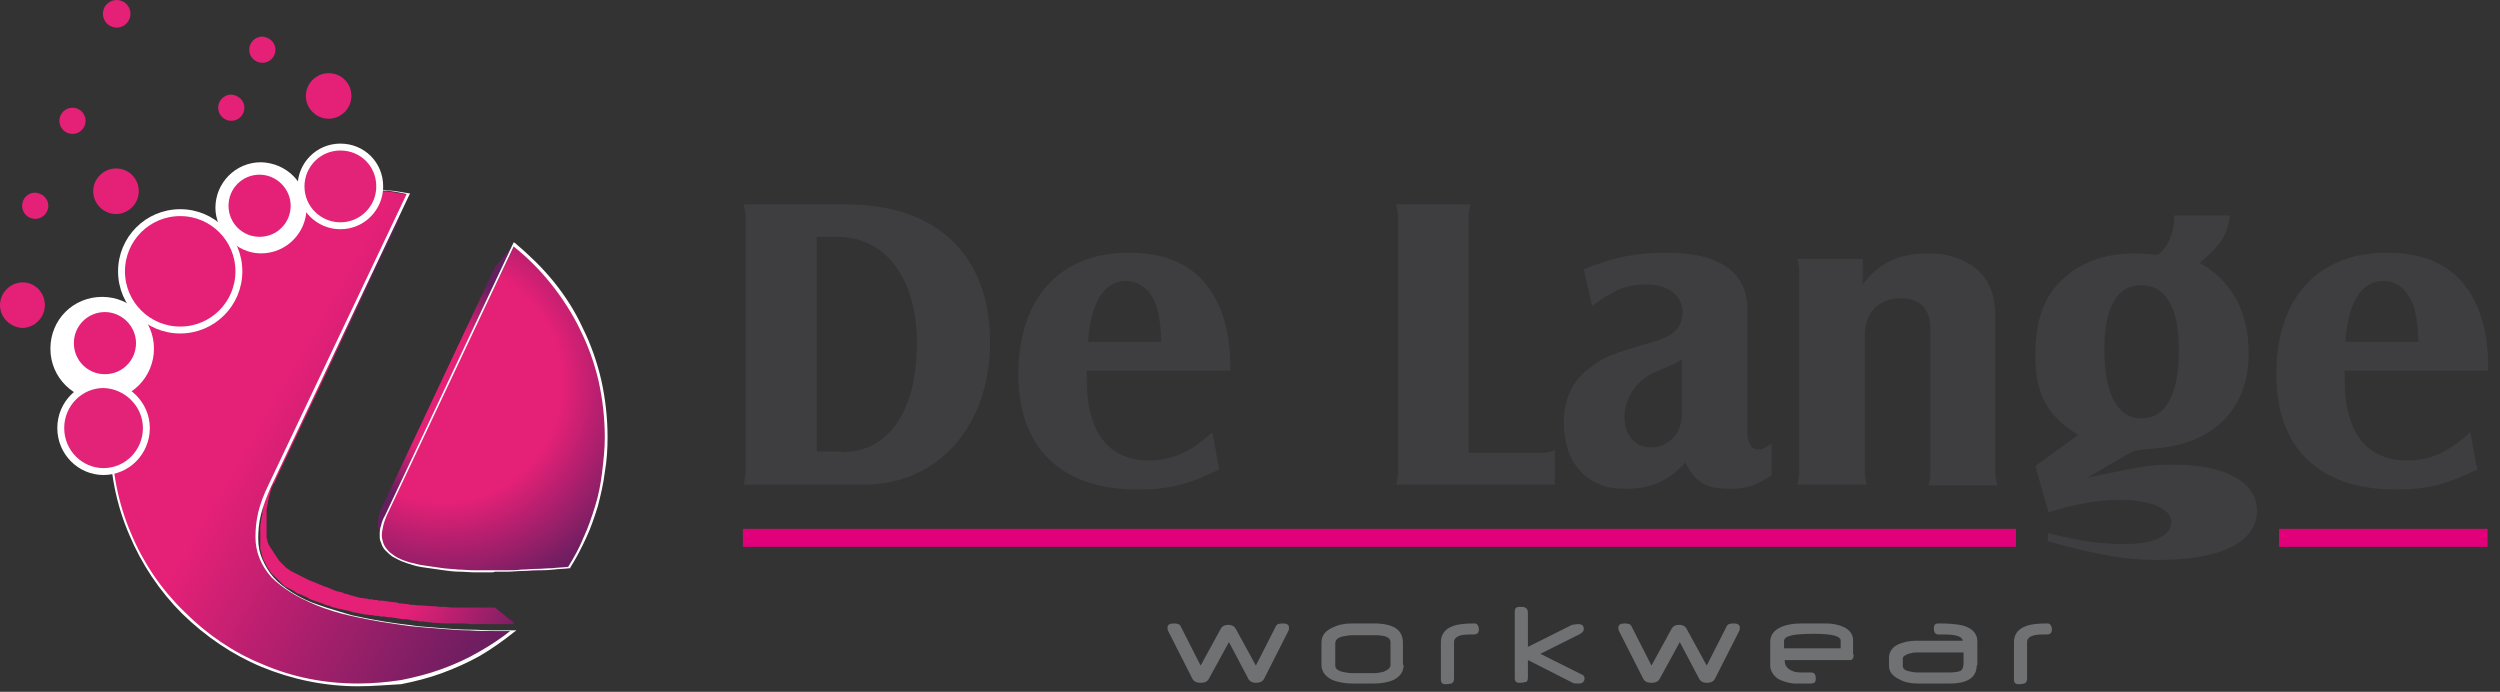 <?xml version="1.0" encoding="utf-8"?>
<!-- Generator: Adobe Illustrator 24.0.0, SVG Export Plug-In . SVG Version: 6.00 Build 0)  -->
<svg version="1.1" id="Laag_1" xmlns="http://www.w3.org/2000/svg" xmlns:xlink="http://www.w3.org/1999/xlink" x="0px" y="0px"
	 viewBox="0 0 362.1 100.2" style="enable-background:new 0 0 362.1 100.2;" xml:space="preserve">
<rect x="0" y="0" width="362.1" height="100.2" fill="#333333" stroke="none"/>
<style type="text/css">
	.Gebogen_x0020_groen{fill:url(#SVGID_1_);stroke:#FFFFFF;stroke-width:0.25;stroke-miterlimit:1;}
	.st0{fill:#E2007A;}
	.st1{clip-path:url(#SVGID_3_);fill:url(#SVGID_4_);}
	.st2{clip-path:url(#SVGID_6_);fill:url(#SVGID_7_);}
	.st3{fill:#FFFFFF;}
	.st4{clip-path:url(#SVGID_12_);fill:url(#SVGID_13_);}
	.st5{fill:#E42077;}
	.st6{fill:#E42077;stroke:#FFFFFF;}
	.st7{fill:#E22378;stroke:#FFFFFF;}
	.st8{fill:#707173;}
	.st9{fill:#3E3D40;}
</style>
<linearGradient id="SVGID_1_" gradientUnits="userSpaceOnUse" x1="-133.115" y1="492.7" x2="-132.407" y2="491.993">
	<stop  offset="0" style="stop-color:#259E2E"/>
	<stop  offset="0.983" style="stop-color:#1C381D"/>
</linearGradient>
<g>
	<g>
		<rect x="107.6" y="76.6" class="st0" width="184.4" height="2.6"/>
	</g>
	<g>
		<rect x="330.1" y="76.6" class="st0" width="30.2" height="2.6"/>
	</g>
	<g>
		<defs>
			<path id="SVGID_2_" d="M39.1,70.5c-0.1,0.2-0.1,0.3-0.2,0.5c0,0,0,0.1-0.1,0.1c0,0.1-0.1,0.1-0.1,0.2c0,0,0,0.1,0,0.1
				c0,0.1,0,0.1-0.1,0.2c0,0.1-0.1,0.2-0.1,0.3c0,0,0,0.1-0.1,0.2c0,0,0,0,0,0.1c0,0.1-0.1,0.2-0.1,0.3c0,0,0,0,0,0
				c0,0.1-0.1,0.3-0.1,0.4c0,0,0,0,0,0c0,0,0,0.1,0,0.1c0,0.1-0.1,0.2-0.1,0.3c0,0.1,0,0.1,0,0.2c0,0,0,0.1,0,0.1c0,0,0,0.1,0,0.1
				c0,0.1-0.1,0.3-0.1,0.4c0,0,0,0.1,0,0.1c0,0,0,0,0,0.1c0,0,0,0,0,0.1c0,0.2-0.1,0.3-0.1,0.5c0,0,0,0,0,0c0,0,0,0,0,0
				c0,0.2-0.1,0.3-0.1,0.5c0,0,0,0,0,0.1c0,0,0,0.1,0,0.1c0,0.1,0,0.2-0.1,0.4c0,0,0,0.1,0,0.1c0,0,0,0.1,0,0.1c0,0.1,0,0.2,0,0.2
				c0,0,0,0.1,0,0.1c0,0,0,0.1,0,0.1c0,0.1,0,0.2,0,0.2c0,0,0,0.1,0,0.1c0,0,0,0.1,0,0.1c0,0.1,0,0.2,0,0.2c0,0,0,0.1,0,0.1
				c0,0,0,0,0,0.1c0,0.1,0,0.2,0,0.2c0,0,0,0.1,0,0.1c0,0,0,0,0,0.1c0,0,0,0,0,0.1c0,0,0,0.1,0,0.1c0,0,0,0.1,0,0.1c0,0,0,0,0,0.1
				c0,0.1,0,0.1,0,0.2c0,0,0,0.1,0,0.1c0,0,0,0,0,0.1c0,0.1,0,0.1,0,0.2c0,0,0,0.1,0,0.1c0,0,0,0.1,0,0.1c0,0.1,0,0.1,0,0.2
				c0,0,0,0.1,0,0.1c0,0,0,0,0,0.1c0,0.1,0,0.2,0.1,0.3c0,0,0,0.1,0,0.1c0,0,0,0,0,0c0,0.1,0,0.2,0.1,0.3c0,0,0,0.1,0,0.1
				c0,0,0,0,0,0c0,0.1,0.1,0.3,0.1,0.4v0c0,0,0,0,0,0c0,0.1,0.1,0.2,0.1,0.3c0,0,0,0,0,0c0,0,0,0,0,0c0,0.1,0,0.1,0.1,0.2
				c0,0.1,0,0.1,0.1,0.2c0,0.1,0.1,0.1,0.1,0.2c0,0.1,0.1,0.1,0.1,0.2c0,0,0,0,0,0c0,0.1,0.1,0.1,0.1,0.2c0,0.1,0.1,0.1,0.1,0.2
				c0,0.1,0.1,0.1,0.1,0.2c0,0,0.1,0.1,0.1,0.1c0,0,0,0,0,0c0,0.1,0.1,0.1,0.1,0.2c0,0,0.1,0.1,0.1,0.1c0,0.1,0.1,0.1,0.1,0.2
				c0,0,0.1,0.1,0.1,0.1c0,0,0,0,0,0c0.1,0.1,0.1,0.1,0.2,0.2c0,0,0,0.1,0.1,0.1c0.1,0.1,0.2,0.2,0.3,0.3c0.1,0.1,0.2,0.2,0.3,0.3
				c0,0,0.1,0.1,0.1,0.1c0.1,0.1,0.1,0.1,0.2,0.2c0,0,0,0,0,0c0,0,0.1,0.1,0.1,0.1c0.1,0.1,0.1,0.1,0.2,0.2c0,0,0.1,0.1,0.1,0.1
				c0.1,0.1,0.1,0.1,0.2,0.2c0,0,0,0,0,0c0,0,0.1,0.1,0.1,0.1c0.1,0,0.1,0.1,0.2,0.1c0.1,0,0.1,0.1,0.2,0.1c0.1,0,0.1,0.1,0.2,0.1
				c0,0,0,0,0,0c0.1,0,0.1,0.1,0.2,0.1c0.1,0,0.1,0.1,0.2,0.1c0.1,0,0.1,0.1,0.2,0.1c0.1,0,0.1,0.1,0.2,0.1c0,0,0,0,0,0c0,0,0,0,0,0
				c0,0,0.1,0.1,0.1,0.1c0.1,0.1,0.2,0.1,0.3,0.2c0.1,0,0.1,0.1,0.2,0.1c0.1,0,0.2,0.1,0.3,0.1c0,0,0,0,0.1,0c0,0,0.1,0,0.1,0.1
				c0.1,0,0.2,0.1,0.3,0.1c0.1,0,0.1,0.1,0.2,0.1c0.1,0,0.2,0.1,0.3,0.1c0,0,0.1,0,0.1,0.1c0,0,0.1,0,0.1,0.1c0.1,0,0.2,0.1,0.3,0.1
				c0.1,0,0.1,0.1,0.2,0.1c0.1,0,0.2,0.1,0.3,0.1c0.1,0,0.1,0,0.2,0.1c0,0,0.1,0,0.1,0c0.1,0,0.2,0.1,0.3,0.1c0.1,0,0.1,0.1,0.2,0.1
				c0,0,0,0,0.1,0c0.1,0,0.2,0.1,0.3,0.1c0.1,0,0.1,0,0.2,0.1c0,0,0,0,0,0c0.2,0.1,0.4,0.2,0.7,0.2c0.1,0,0.1,0,0.2,0.1
				c0.2,0.1,0.4,0.1,0.5,0.2c0,0,0.1,0,0.1,0c0,0,0.1,0,0.1,0c0.2,0.1,0.4,0.1,0.7,0.2c0,0,0.1,0,0.1,0c0.3,0.1,0.5,0.1,0.8,0.2
				c0,0,0,0,0.1,0c0,0,0.1,0,0.1,0c0.2,0.1,0.4,0.1,0.6,0.2c0.1,0,0.2,0,0.2,0.1c0.1,0,0.1,0,0.2,0c0.2,0,0.4,0.1,0.6,0.1
				c0,0,0,0,0,0c0,0,0,0,0,0c0.3,0.1,0.6,0.1,0.9,0.2c0.1,0,0.2,0,0.2,0c0.2,0,0.5,0.1,0.7,0.1c0,0,0.1,0,0.1,0c0,0,0.1,0,0.1,0
				c0.2,0,0.3,0.1,0.5,0.1c0.1,0,0.2,0,0.2,0c0,0,0.1,0,0.1,0c0.2,0,0.3,0.1,0.5,0.1c0.1,0,0.2,0,0.3,0c0,0,0,0,0.1,0
				c0.2,0,0.4,0.1,0.6,0.1c0.1,0,0.1,0,0.2,0c0,0,0,0,0,0c0.3,0,0.6,0.1,0.8,0.1c0.6,0.1,1.1,0.2,1.7,0.2c0.2,0,0.3,0,0.5,0.1
				c0.2,0,0.4,0.1,0.7,0.1c0.2,0,0.4,0,0.6,0.1c0.1,0,0.2,0,0.3,0c0.1,0,0.1,0,0.2,0c0.5,0.1,1,0.1,1.5,0.2c0,0,0.1,0,0.1,0
				c0,0,0,0,0,0c0.5,0,1.1,0.1,1.6,0.1c0.1,0,0.1,0,0.2,0c0.1,0,0.2,0,0.3,0c0.2,0,0.5,0,0.7,0c0.2,0,0.4,0,0.5,0c0.2,0,0.3,0,0.5,0
				c0.5,0,0.9,0,1.4,0.1c0.1,0,0.2,0,0.2,0c0,0,0,0,0.1,0c0,0,0,0,0.1,0c0.3,0,0.6,0,0.9,0c0.3,0,0.5,0,0.8,0c0,0,0,0,0,0
				c0,0,0,0,0,0c0.3,0,0.6,0,0.9,0c0.3,0,0.6,0,0.9,0c0.2,0,0.5,0,0.7,0c0.2,0,0.5,0,0.7,0c0.2,0,0.5,0,0.7,0c0.2,0,0.5,0,0.7,0
				L71.7,88c-0.2,0-0.4,0-0.6,0c-0.2,0-0.4,0-0.6,0c-0.2,0-0.4,0-0.6,0c-0.2,0-0.4,0-0.6,0c-0.5,0-1.1,0-1.6,0c0,0,0,0-0.1,0
				c-0.5,0-1,0-1.5,0c-0.1,0-0.1,0-0.2,0c-0.4,0-0.8,0-1.3-0.1c-0.2,0-0.3,0-0.5,0c-0.4,0-0.7,0-1.1-0.1c-0.1,0-0.3,0-0.4,0
				c-0.5,0-1-0.1-1.5-0.1c-0.1,0-0.1,0-0.2,0c-0.4,0-0.9-0.1-1.3-0.1c-0.2,0-0.3,0-0.5-0.1c-0.4,0-0.7-0.1-1.1-0.1
				c-0.1,0-0.3,0-0.4-0.1c-0.5-0.1-1-0.1-1.5-0.2c-0.2,0-0.5-0.1-0.7-0.1c-0.1,0-0.2,0-0.3,0c-0.2,0-0.3,0-0.5-0.1
				c-0.1,0-0.2,0-0.3,0c-0.1,0-0.3,0-0.4-0.1c-0.1,0-0.2,0-0.3,0c-0.1,0-0.3,0-0.4-0.1c-0.1,0-0.2,0-0.2,0c-0.2,0-0.4-0.1-0.6-0.1
				c-0.1,0-0.1,0-0.2,0c-0.3-0.1-0.5-0.1-0.7-0.2c0,0,0,0-0.1,0c-0.2-0.1-0.4-0.1-0.7-0.2c-0.1,0-0.1,0-0.2-0.1
				c-0.2,0-0.3-0.1-0.5-0.1c-0.1,0-0.1,0-0.2-0.1c-0.2-0.1-0.4-0.1-0.7-0.2c0,0-0.1,0-0.1,0c-0.2-0.1-0.4-0.1-0.6-0.2
				c-0.1,0-0.1,0-0.2-0.1c-0.2-0.1-0.3-0.1-0.5-0.2c-0.1,0-0.1,0-0.2-0.1c-0.2-0.1-0.4-0.1-0.6-0.2c-0.1,0-0.1,0-0.2-0.1
				c-0.1,0-0.2-0.1-0.3-0.1c-0.1,0-0.1,0-0.2-0.1c-0.1,0-0.2-0.1-0.3-0.1c-0.1,0-0.1-0.1-0.2-0.1c-0.1,0-0.2-0.1-0.3-0.1
				c-0.1,0-0.1-0.1-0.2-0.1c-0.1,0-0.2-0.1-0.3-0.1c-0.1,0-0.1-0.1-0.2-0.1c-0.1,0-0.2-0.1-0.2-0.1c-0.1,0-0.1-0.1-0.2-0.1
				c-0.1,0-0.2-0.1-0.2-0.1c-0.1,0-0.1-0.1-0.2-0.1c-0.1,0-0.2-0.1-0.2-0.1c-0.1,0-0.1-0.1-0.2-0.1c-0.1,0-0.2-0.1-0.2-0.1
				c-0.1,0-0.1-0.1-0.2-0.1c-0.1,0-0.1-0.1-0.2-0.1c-0.1,0-0.1-0.1-0.2-0.1c-0.1,0-0.1-0.1-0.2-0.1c-0.1,0-0.1-0.1-0.2-0.1
				c-0.1,0-0.1-0.1-0.2-0.1c0,0-0.1-0.1-0.1-0.1c-0.1,0-0.1-0.1-0.2-0.1c0,0-0.1-0.1-0.1-0.1c-0.1,0-0.1-0.1-0.2-0.1
				c0,0-0.1-0.1-0.1-0.1c-0.1-0.1-0.1-0.1-0.2-0.2c0,0-0.1-0.1-0.1-0.1c-0.1-0.1-0.1-0.1-0.2-0.2c0,0,0,0-0.1-0.1
				c-0.1-0.1-0.2-0.2-0.3-0.3c-0.1-0.1-0.2-0.2-0.2-0.3c0,0-0.1-0.1-0.1-0.1c0-0.1-0.1-0.1-0.1-0.2c0,0-0.1-0.1-0.1-0.1
				c0-0.1-0.1-0.1-0.1-0.2c0,0-0.1-0.1-0.1-0.1c0-0.1-0.1-0.1-0.1-0.2c0,0-0.1-0.1-0.1-0.1c0-0.1-0.1-0.1-0.1-0.2c0,0,0-0.1-0.1-0.1
				c0-0.1-0.1-0.1-0.1-0.2c0,0,0-0.1-0.1-0.1c0-0.1-0.1-0.1-0.1-0.2c0,0,0-0.1-0.1-0.1c0-0.1,0-0.1-0.1-0.2c0-0.1-0.1-0.2-0.1-0.3
				c0,0,0,0,0,0c0-0.1-0.1-0.2-0.1-0.3c0,0,0-0.1,0-0.1c0-0.1,0-0.2-0.1-0.2c0,0,0-0.1,0-0.1c0-0.1,0-0.1,0-0.2c0-0.1,0-0.1,0-0.2
				c0-0.1,0-0.1,0-0.2c0-0.1,0-0.1,0-0.2c0-0.1,0-0.1,0-0.2c0-0.1,0-0.1,0-0.2c0-0.1,0-0.1,0-0.2c0-0.1,0-0.1,0-0.2
				c0-0.1,0-0.1,0-0.2c0-0.1,0-0.1,0-0.2c0-0.1,0-0.1,0-0.2c0-0.1,0-0.1,0-0.2c0-0.1,0-0.1,0-0.2c0-0.1,0-0.1,0-0.2
				c0-0.1,0-0.1,0-0.2c0-0.1,0-0.1,0-0.2c0-0.1,0-0.1,0-0.2c0-0.1,0-0.1,0-0.2c0-0.1,0-0.2,0-0.3c0-0.1,0-0.1,0-0.2
				c0-0.1,0.1-0.3,0.1-0.5l0,0c0-0.2,0.1-0.3,0.1-0.5c0-0.1,0-0.1,0-0.2c0-0.1,0.1-0.2,0.1-0.3c0-0.1,0-0.1,0-0.2
				c0.1-0.2,0.1-0.4,0.2-0.6c0,0,0-0.1,0-0.1c0.1-0.2,0.1-0.4,0.2-0.6c0,0,0-0.1,0-0.1c0.1-0.2,0.2-0.4,0.3-0.6c0,0,0-0.1,0.1-0.1
				c0.1-0.2,0.2-0.4,0.3-0.7l17.7-37.3l0.9-4.1L39.1,70.5z"/>
		</defs>
		<clipPath id="SVGID_3_">
			<use xlink:href="#SVGID_2_"  style="overflow:visible;"/>
		</clipPath>
		
			<radialGradient id="SVGID_4_" cx="3.884" cy="218.16" r="0.494" gradientTransform="matrix(75.123 0 0 -75.123 -247.887 16464.363)" gradientUnits="userSpaceOnUse">
			<stop  offset="0" style="stop-color:#E42077"/>
			<stop  offset="0.537" style="stop-color:#E42077"/>
			<stop  offset="1" style="stop-color:#651E5F"/>
		</radialGradient>
		<rect x="37.2" y="28.2" class="st1" width="37.2" height="63.1"/>
	</g>
	<g>
		<defs>
			<path id="SVGID_5_" d="M71.7,38.7L55.4,73.3c-0.1,0.3-0.3,0.6-0.4,0.9c-0.1,0.3-0.2,0.6-0.2,0.8c0,0.3-0.1,0.5-0.1,0.8
				c0,0.2,0,0.5,0.1,0.7l0.4,1.8c-0.1-0.3-0.1-0.5-0.1-0.8c0-0.3,0-0.6,0.1-0.9c0.1-0.3,0.1-0.6,0.2-0.9c0.1-0.3,0.2-0.7,0.4-1
				l18.5-39.2L71.7,38.7z"/>
		</defs>
		<clipPath id="SVGID_6_">
			<use xlink:href="#SVGID_5_"  style="overflow:visible;"/>
		</clipPath>
		
			<radialGradient id="SVGID_7_" cx="1.868" cy="217.956" r="0.494" gradientTransform="matrix(33.673 0 0 -33.673 1.636 7396.046)" gradientUnits="userSpaceOnUse">
			<stop  offset="0" style="stop-color:#E42077"/>
			<stop  offset="0.537" style="stop-color:#E42077"/>
			<stop  offset="1" style="stop-color:#651E5F"/>
		</radialGradient>
		<rect x="54.7" y="35.4" class="st2" width="19.6" height="42.8"/>
	</g>
	<g>
		<defs>
			<path id="SVGID_8_" d="M37.9,30.3c-4.3,1.8-8.2,4.4-11.4,7.7c-3.2,3.2-5.9,7.1-7.7,11.4c-1.8,4.3-2.8,9-2.8,14c0,5,1,9.7,2.8,14
				c1.8,4.3,4.4,8.2,7.7,11.4c3.2,3.2,7.1,5.9,11.4,7.7c4.3,1.8,9,2.8,14,2.8c2.1,0,4.2-0.2,6.2-0.5c2-0.4,4-0.9,5.9-1.6
				c1.9-0.7,3.7-1.5,5.5-2.5c1.7-1,3.4-2.1,4.9-3.3c-0.2,0-0.5,0-0.7,0c-0.2,0-0.5,0-0.7,0c-0.2,0-0.5,0-0.7,0c-0.2,0-0.5,0-0.7,0
				c-1.2,0-2.4,0-3.7-0.1c-1.2,0-2.5-0.1-3.7-0.2c-1.2-0.1-2.5-0.2-3.7-0.3c-1.2-0.1-2.5-0.3-3.7-0.5c-2.2-0.3-4.1-0.7-5.9-1.1
				c-1.8-0.4-3.4-0.9-4.9-1.5c-1.4-0.6-2.7-1.2-3.8-1.8c-1.1-0.7-2-1.4-2.7-2.2c-0.7-0.8-1.3-1.7-1.7-2.6c-0.4-0.9-0.6-2-0.6-3.1
				c0-1.1,0.1-2.3,0.4-3.5c0.3-1.2,0.8-2.6,1.4-4l20.1-42.3c-0.6-0.1-1.2-0.2-1.8-0.3c-0.6-0.1-1.2-0.2-1.8-0.2
				c-0.6-0.1-1.2-0.1-1.8-0.1c-0.6,0-1.2,0-1.9,0C46.9,27.5,42.2,28.5,37.9,30.3"/>
		</defs>
		<linearGradient id="SVGID_9_" gradientUnits="userSpaceOnUse" x1="20.323" y1="46.195" x2="80.376" y2="80.867">
			<stop  offset="0" style="stop-color:#E42077"/>
			<stop  offset="0.328" style="stop-color:#E42077"/>
			<stop  offset="1" style="stop-color:#651E5F"/>
		</linearGradient>
		<use xlink:href="#SVGID_8_"  style="overflow:visible;fill:url(#SVGID_9_);"/>
		<clipPath id="SVGID_10_">
			<use xlink:href="#SVGID_8_"  style="overflow:visible;"/>
		</clipPath>
	</g>
	<g>
		<path class="st3" d="M51.9,99.4c-4.9,0-9.6-1-14-2.8c-4.3-1.8-8.1-4.4-11.5-7.7c-3.3-3.3-5.9-7.2-7.7-11.5
			c-1.9-4.4-2.8-9.2-2.8-14c0-4.9,1-9.6,2.8-14c1.8-4.3,4.4-8.2,7.7-11.5c3.3-3.3,7.2-5.9,11.5-7.7c4.4-1.9,9.2-2.8,14-2.8
			c0.6,0,1.2,0,1.9,0c0.6,0,1.2,0.1,1.8,0.1c0.6,0.1,1.2,0.1,1.8,0.2c0.6,0.1,1.2,0.2,1.8,0.3l0.2,0l-0.1,0.2L39.2,70.6
			c-0.6,1.4-1.1,2.7-1.4,3.9c-0.3,1.2-0.4,2.4-0.4,3.5c0,1.1,0.2,2.1,0.6,3c0.4,0.9,0.9,1.8,1.6,2.6c0.7,0.8,1.6,1.5,2.7,2.2
			c1.1,0.7,2.3,1.3,3.8,1.8c1.4,0.5,3.1,1,4.8,1.5c1.8,0.4,3.8,0.8,5.9,1.1c1.2,0.2,2.5,0.3,3.7,0.5c1.2,0.1,2.5,0.2,3.7,0.3
			c1.2,0.1,2.5,0.2,3.7,0.2c1.2,0,2.4,0.1,3.6,0.1c0.2,0,0.5,0,0.7,0c0.2,0,0.5,0,0.7,0c0.2,0,0.5,0,0.7,0c0.2,0,0.5,0,0.7,0l0.5,0
			l-0.4,0.3c-1.5,1.2-3.2,2.4-4.9,3.4c-1.8,1-3.6,1.8-5.5,2.5c-1.9,0.7-3.9,1.2-5.9,1.6C56.1,99.2,54,99.4,51.9,99.4 M51.9,27.7
			c-4.8,0-9.5,0.9-13.9,2.8c-4.3,1.8-8.1,4.4-11.3,7.7c-3.3,3.3-5.9,7.1-7.7,11.3c-1.9,4.4-2.8,9.1-2.8,13.9c0,4.8,0.9,9.5,2.8,13.9
			c1.8,4.3,4.4,8.1,7.7,11.3c3.3,3.3,7.1,5.9,11.3,7.6C42.4,98.1,47,99,51.9,99c2.1,0,4.2-0.2,6.2-0.5c2-0.4,4-0.9,5.9-1.6
			c1.9-0.7,3.7-1.5,5.4-2.5c1.6-0.9,3.1-1.9,4.5-3c-0.1,0-0.1,0-0.2,0c-0.2,0-0.5,0-0.7,0c-0.2,0-0.5,0-0.7,0c-0.2,0-0.5,0-0.7,0
			c-1.2,0-2.4,0-3.7-0.1c-1.2,0-2.5-0.1-3.7-0.2c-1.2-0.1-2.5-0.2-3.7-0.3c-1.2-0.1-2.5-0.3-3.8-0.5c-2.1-0.3-4.1-0.7-5.9-1.1
			c-1.8-0.4-3.4-0.9-4.9-1.5c-1.4-0.6-2.7-1.2-3.8-1.9c-1.1-0.7-2-1.4-2.8-2.2c-0.7-0.8-1.3-1.7-1.7-2.7c-0.4-1-0.6-2-0.6-3.1
			c0-1.1,0.1-2.3,0.4-3.6c0.3-1.2,0.8-2.6,1.5-4l20-42.1c-0.5-0.1-1-0.2-1.5-0.3c-0.6-0.1-1.2-0.2-1.8-0.2c-0.6-0.1-1.2-0.1-1.8-0.1
			C53.1,27.7,52.5,27.7,51.9,27.7"/>
	</g>
	<g>
		<defs>
			<path id="SVGID_11_" d="M55.8,74.6c-0.2,0.5-0.4,1-0.5,1.5c-0.1,0.5-0.2,0.9-0.2,1.3c0,0.4,0.1,0.8,0.2,1.2
				c0.1,0.4,0.3,0.7,0.6,1c0.3,0.3,0.6,0.6,1,0.9c0.4,0.3,0.8,0.5,1.4,0.7c0.5,0.2,1.1,0.4,1.8,0.6c0.7,0.2,1.4,0.3,2.1,0.4
				c0.7,0.1,1.4,0.2,2.1,0.3c0.7,0.1,1.5,0.1,2.2,0.2c0.7,0,1.5,0.1,2.3,0.1c0.8,0,1.6,0,2.3,0c0.2,0,0.4,0,0.6,0c0.2,0,0.4,0,0.6,0
				c0.2,0,0.4,0,0.6,0c0.2,0,0.4,0,0.6,0c0.7,0,1.4,0,2.1-0.1c0.7,0,1.4-0.1,2.2-0.1c0.8,0,1.5-0.1,2.3-0.1c0.8-0.1,1.6-0.1,2.4-0.2
				c0.8-1.4,1.6-2.8,2.3-4.3c0.7-1.5,1.2-3,1.7-4.6c0.5-1.6,0.8-3.2,1-4.9c0.2-1.7,0.4-3.4,0.4-5.1c0-2.8-0.3-5.6-0.9-8.2
				c-0.6-2.6-1.5-5.2-2.7-7.5c-1.2-2.4-2.6-4.6-4.2-6.7c-1.6-2-3.5-3.9-5.5-5.6L55.8,74.6z"/>
		</defs>
		<clipPath id="SVGID_12_">
			<use xlink:href="#SVGID_11_"  style="overflow:visible;"/>
		</clipPath>
		
			<radialGradient id="SVGID_13_" cx="3.397" cy="217.886" r="0.494" gradientTransform="matrix(65.46 0 0 -65.46 -158.169 14318.266)" gradientUnits="userSpaceOnUse">
			<stop  offset="0" style="stop-color:#E42077"/>
			<stop  offset="0.537" style="stop-color:#E42077"/>
			<stop  offset="1" style="stop-color:#651E5F"/>
		</radialGradient>
		<rect x="55.1" y="35.4" class="st4" width="32.6" height="47.4"/>
	</g>
	<g>
		<path class="st3" d="M71.1,82.9c-0.8,0-1.6,0-2.3,0c-0.8,0-1.5-0.1-2.3-0.1c-0.7,0-1.5-0.1-2.2-0.2c-0.7-0.1-1.4-0.2-2.1-0.3
			c-0.8-0.1-1.5-0.2-2.2-0.4c-0.7-0.2-1.3-0.4-1.8-0.6c-0.5-0.2-1-0.5-1.4-0.7c-0.4-0.3-0.7-0.6-1-0.9c-0.3-0.3-0.5-0.7-0.6-1.1
			C55,78.3,55,77.9,55,77.5c0-0.4,0-0.9,0.2-1.4c0.1-0.5,0.3-1,0.6-1.5l18.6-39.5l0.2,0.1c2,1.7,3.9,3.5,5.6,5.6
			c1.7,2.1,3.1,4.3,4.2,6.7c1.2,2.4,2.1,5,2.7,7.6c0.6,2.7,0.9,5.5,0.9,8.2c0,1.7-0.1,3.4-0.4,5.1c-0.2,1.7-0.6,3.3-1,4.9
			c-0.5,1.6-1,3.1-1.7,4.6c-0.7,1.5-1.4,2.9-2.3,4.3l0,0.1l-0.1,0c-0.8,0.1-1.6,0.1-2.4,0.2c-0.8,0.1-1.6,0.1-2.3,0.1
			c-0.8,0-1.5,0.1-2.2,0.1c-0.7,0-1.4,0.1-2.1,0.1c-0.2,0-0.4,0-0.6,0c-0.2,0-0.4,0-0.6,0c-0.2,0-0.4,0-0.6,0
			C71.5,82.9,71.3,82.9,71.1,82.9 M74.4,35.7L56,74.7c-0.2,0.5-0.4,1-0.5,1.5c-0.1,0.5-0.2,0.9-0.2,1.3c0,0.4,0.1,0.8,0.2,1.1
			c0.1,0.3,0.3,0.7,0.6,1c0.2,0.3,0.6,0.6,0.9,0.8c0.4,0.3,0.8,0.5,1.3,0.7c0.5,0.2,1.1,0.4,1.7,0.5c0.6,0.2,1.4,0.3,2.1,0.4
			c0.7,0.1,1.4,0.2,2.1,0.3c0.7,0.1,1.5,0.1,2.2,0.2c0.7,0,1.5,0.1,2.3,0.1c0.9,0,1.9,0,2.9,0c0.2,0,0.4,0,0.6,0c0.2,0,0.4,0,0.6,0
			c0.2,0,0.4,0,0.6,0c0.7,0,1.4,0,2.1-0.1c0.7,0,1.4-0.1,2.2-0.1c0.7,0,1.5-0.1,2.3-0.1c0.7-0.1,1.5-0.1,2.3-0.2
			c0.8-1.3,1.6-2.7,2.2-4.2c0.7-1.5,1.2-3,1.7-4.6c0.5-1.6,0.8-3.2,1-4.8c0.2-1.7,0.4-3.4,0.4-5.1c0-2.8-0.3-5.5-0.9-8.2
			c-0.6-2.6-1.5-5.1-2.7-7.5c-1.1-2.3-2.6-4.6-4.2-6.6C78.2,39.1,76.4,37.3,74.4,35.7"/>
		<path class="st3" d="M22.3,50.5c0,4.1-3.3,7.5-7.5,7.5c-4.1,0-7.5-3.3-7.5-7.5s3.3-7.5,7.5-7.5C19,43,22.3,46.4,22.3,50.5"/>
		<path class="st3" d="M44.4,30.1c0,3.6-2.9,6.6-6.6,6.6c-3.6,0-6.6-3.2-6.6-6.6c0-3.6,2.9-6.6,6.6-6.6
			C41.5,23.6,44.4,26.5,44.4,30.1"/>
		<path class="st5" d="M19.7,49.7c0,2.5-2,4.5-4.5,4.5c-2.5,0-4.5-2-4.5-4.5c0-2.5,2-4.5,4.5-4.5C17.6,45.2,19.7,47.2,19.7,49.7"/>
		<path class="st5" d="M20.1,27.7c0,1.8-1.5,3.3-3.3,3.3c-1.8,0-3.3-1.5-3.3-3.3c0-1.8,1.5-3.3,3.3-3.3
			C18.7,24.4,20.1,25.9,20.1,27.7"/>
		<path class="st5" d="M6.5,44.2c0,1.8-1.5,3.3-3.3,3.3C1.5,47.4,0,46,0,44.2c0-1.8,1.5-3.3,3.3-3.3C5.1,40.9,6.5,42.4,6.5,44.2"/>
		<path class="st5" d="M50.9,13.9c0,1.8-1.5,3.3-3.3,3.3c-1.8,0-3.3-1.5-3.3-3.3c0-1.8,1.5-3.3,3.3-3.3
			C49.5,10.6,50.9,12.1,50.9,13.9"/>
		<path class="st5" d="M18.9,2c0,1.1-0.9,2-2,2c-1.1,0-2-0.9-2-2c0-1.1,0.9-2,2-2C18,0,18.9,0.9,18.9,2"/>
		<path class="st5" d="M35.4,15.6c0,1-0.8,1.9-1.9,1.9c-1,0-1.9-0.8-1.9-1.9c0-1,0.8-1.9,1.9-1.9C34.6,13.8,35.4,14.6,35.4,15.6"/>
		<path class="st5" d="M7,29.8c0,1-0.8,1.9-1.9,1.9c-1,0-1.9-0.8-1.9-1.9c0-1,0.8-1.9,1.9-1.9C6.2,28,7,28.8,7,29.8"/>
		<path class="st5" d="M12.4,17.5c0,1-0.8,1.9-1.9,1.9c-1,0-1.9-0.8-1.9-1.9c0-1,0.8-1.9,1.9-1.9C11.6,15.6,12.4,16.5,12.4,17.5"/>
		<path class="st5" d="M39.9,7.2c0,1-0.8,1.9-1.9,1.9c-1,0-1.9-0.8-1.9-1.9c0-1,0.8-1.9,1.9-1.9C39.1,5.4,39.9,6.2,39.9,7.2"/>
		<path class="st5" d="M42.1,29.8c0,2.5-2,4.5-4.5,4.5c-2.5,0-4.5-2-4.5-4.5c0-2.5,2-4.5,4.5-4.5C40,25.3,42.1,27.3,42.1,29.8"/>
		<path class="st6" d="M34.6,39.3c0,4.7-3.8,8.5-8.5,8.5c-4.7,0-8.5-3.8-8.5-8.5c0-4.7,3.8-8.5,8.5-8.5
			C30.8,30.8,34.6,34.6,34.6,39.3"/>
		<path class="st7" d="M55,27c0,3.1-2.5,5.7-5.7,5.7c-3.1,0-5.7-2.5-5.7-5.7c0-3.1,2.5-5.7,5.7-5.7C52.5,21.3,55,23.8,55,27"/>
	</g>
	<g>
		<path class="st8" d="M186.7,90.9c0,0.1,0,0.3-0.1,0.5l-3.5,6.9c-0.2,0.4-0.6,0.6-1.2,0.6c-0.5,0-0.9-0.2-1.1-0.6l-2.8-5.3
			l-2.9,5.3c-0.2,0.4-0.6,0.6-1.2,0.6c-0.6,0-1-0.2-1.2-0.6l-3.5-6.9c-0.1-0.2-0.1-0.4-0.1-0.5c0-0.4,0.3-0.6,0.9-0.6
			c0.5,0,0.9,0.1,1,0.4l2.9,5.7l2.9-5.3c0.2-0.4,0.6-0.6,1.1-0.6c0.5,0,0.9,0.2,1.1,0.6l2.9,5.3l2.9-5.7c0.1-0.3,0.5-0.4,1-0.4
			C186.4,90.3,186.7,90.5,186.7,90.9z"/>
		<path class="st8" d="M203.3,96.3c0,1-0.5,1.7-1.5,2.2c-0.7,0.3-1.6,0.5-2.8,0.5h-3.2c-1,0-2-0.2-2.8-0.5c-1-0.5-1.6-1.2-1.6-2.2
			v-3.2c0-1,0.5-1.7,1.6-2.2c0.8-0.4,1.7-0.6,2.8-0.6h3.2c2.8,0,4.2,0.9,4.2,2.8V96.3z M201.4,96.3v-3.3c0-0.7-0.8-1-2.3-1h-3.1
			c-0.6,0-1.1,0.1-1.6,0.2c-0.7,0.2-1,0.5-1,1v3.2c0,0.4,0.3,0.7,1,0.9c0.4,0.1,1,0.2,1.5,0.2h3.1c0.5,0,1-0.1,1.4-0.2
			C201.1,97,201.4,96.7,201.4,96.3z"/>
		<path class="st8" d="M214.2,91.2c0,0.5-0.3,0.7-0.8,0.7c-0.1,0-0.2,0-0.3,0s-0.3,0-0.3,0c-1.5,0-2.2,0.4-2.2,1.1v5.3
			c0,0.3-0.1,0.6-0.4,0.7c-0.1,0-0.4,0.1-0.8,0.1c-0.5,0-0.7-0.2-0.7-0.7V93c0-1.1,0.6-1.9,1.7-2.3c0.7-0.3,1.8-0.4,3.2-0.4
			C213.9,90.3,214.2,90.6,214.2,91.2z"/>
		<path class="st8" d="M229.5,98.3c0,0.4-0.3,0.7-0.8,0.7c-0.5,0-0.8,0-0.9-0.1l-6.5-3.3v2.6c0,0.3-0.1,0.6-0.4,0.6
			c-0.1,0-0.3,0.1-0.8,0.1c-0.5,0-0.7-0.2-0.7-0.7v-9.6c0-0.5,0.2-0.7,0.7-0.7c0.4,0,0.7,0,0.8,0.1c0.2,0.1,0.4,0.3,0.4,0.7v5h0
			l6.4-3.2c0.2,0,0.5-0.1,0.9-0.1c0.5,0,0.8,0.2,0.8,0.7c0,0.3-0.2,0.5-0.5,0.7l-5.8,2.9l6,3C229.4,97.8,229.5,98,229.5,98.3z"/>
		<path class="st8" d="M252,90.9c0,0.1,0,0.3-0.1,0.5l-3.5,6.9c-0.2,0.4-0.6,0.6-1.2,0.6c-0.5,0-0.9-0.2-1.1-0.6l-2.8-5.3l-2.9,5.3
			c-0.2,0.4-0.6,0.6-1.2,0.6c-0.6,0-1-0.2-1.2-0.6l-3.5-6.9c-0.1-0.2-0.1-0.4-0.1-0.5c0-0.4,0.3-0.6,0.9-0.6c0.5,0,0.9,0.1,1,0.4
			l2.9,5.7l2.9-5.3c0.2-0.4,0.6-0.6,1.1-0.6c0.5,0,0.9,0.2,1.1,0.6l2.9,5.3l2.9-5.7c0.1-0.3,0.5-0.4,1-0.4
			C251.7,90.3,252,90.5,252,90.9z"/>
		<path class="st8" d="M268.5,94.8c0,0.5-0.2,0.8-0.5,0.8h-9.5v0.1c0,0.8,0.5,1.3,1.4,1.6c0.2,0,0.5,0.1,0.9,0.1s0.9,0,1.5,0
			c0.5,0,0.7,0.3,0.7,0.9c0,0.5-0.2,0.7-0.7,0.7c-0.6,0-1.2,0-1.6,0s-0.7,0-0.9,0c-1-0.1-1.8-0.4-2.3-0.7c-0.7-0.5-1.1-1.2-1.1-1.9
			V93c0-1,0.5-1.7,1.6-2.2c0.7-0.3,1.7-0.5,2.9-0.5h3.6c1,0,1.8,0.2,2.5,0.5c0.9,0.4,1.4,1.1,1.4,1.9V94.8z M266.6,93.9v-1.1
			c0-0.7-1.3-1-3.9-1c-1.5,0-2.6,0.1-3.1,0.2c-0.8,0.2-1.2,0.4-1.2,0.9v1H266.6z"/>
		<path class="st8" d="M286.3,96.4c0,1.7-1.3,2.6-3.9,2.6h-4.7c-1,0-1.9-0.2-2.6-0.6c-1-0.5-1.5-1.1-1.5-2v-1.1c0-0.9,0.5-1.6,1.4-2
			c0.7-0.3,1.6-0.5,2.6-0.5h6.7c-0.1-0.6-1-0.9-2.6-0.9c-0.1,0-0.1,0-0.2,0c-0.1,0-0.2,0-0.3,0c0,0,0,0-0.1,0h-0.1H281h-0.2
			c-0.5,0-0.7-0.3-0.7-0.9c0-0.5,0.2-0.7,0.7-0.7c1.5,0,2.7,0.1,3.5,0.3c1.4,0.4,2.1,1.2,2.1,2.3V96.4z M284.4,95.9
			c0-0.1,0-0.2,0-0.3c0-0.1,0-0.3,0-0.4c0-0.2,0-0.3,0-0.4c0-0.1,0-0.2,0-0.3h-6.8c-0.4,0-0.8,0.1-1.2,0.2c-0.5,0.2-0.8,0.4-0.8,0.7
			v1.1c0,0.3,0.3,0.6,0.8,0.7c0.4,0.1,0.8,0.2,1.3,0.2h4.7c0.7,0,1.2-0.1,1.5-0.2C284.3,97,284.4,96.6,284.4,95.9z"/>
		<path class="st8" d="M297.2,91.2c0,0.5-0.3,0.7-0.8,0.7c-0.1,0-0.2,0-0.3,0s-0.3,0-0.3,0c-1.5,0-2.2,0.4-2.2,1.1v5.3
			c0,0.3-0.1,0.6-0.4,0.7c-0.1,0-0.4,0.1-0.8,0.1c-0.5,0-0.7-0.2-0.7-0.7V93c0-1.1,0.6-1.9,1.7-2.3c0.7-0.3,1.8-0.4,3.2-0.4
			C296.9,90.3,297.2,90.6,297.2,91.2z"/>
	</g>
	<g>
		<path class="st9" d="M122.6,29.6c13.1,0,20.8,7.4,20.8,19.9c0,12.2-7.5,20.7-18.3,20.7h-17.4c0.2-0.8,0.3-1.3,0.3-2V31.6
			c0-0.9-0.1-1.3-0.3-2H122.6z M121.9,65.5c6.8,0,10.9-5.9,10.9-15.8c0-9.4-4.5-15.4-11.6-15.4h-2.9v31.1H121.9z"/>
		<path class="st9" d="M176.6,68c-4.6,2.2-7.2,2.9-11.8,2.9c-11.1,0-17.3-6-17.3-16.7c0-11,6-17.6,16-17.6c6.6,0,10.9,2.6,13.2,8
			c1,2.6,1.5,4.9,1.5,9.1h-20.8c0,3.8,0.2,5.4,1,7.6c1.3,3.5,4.1,5.4,8,5.4c3.4,0,6-1.2,9.2-4.1L176.6,68z M168.2,49.5
			c-0.1-2.3-0.2-3.1-0.5-4.4c-0.6-2.7-2.4-4.4-4.6-4.4c-3.2,0-5.1,3.1-5.5,8.8H168.2z"/>
		<path class="st9" d="M202.2,70.2c0.2-0.7,0.3-1.2,0.3-1.9V31.6c0-0.8-0.1-1.3-0.3-2H213c-0.2,0.7-0.3,1.1-0.3,2v34h10.1
			c1.4,0,1.6-0.1,2.4-0.4v5H202.2z"/>
		<path class="st9" d="M256.7,68.8c-2.6,1.6-3.7,2-6.2,2c-3.4,0-4.9-0.9-6.4-3.8c-2.6,2.8-5,3.8-8.8,3.8c-5.4,0-8.8-3.7-8.8-9.6
			c0-3.2,1.2-6,3.5-7.7c2.1-1.7,3.2-2.2,9.5-4c3-0.9,4.2-2.1,4.2-4.3c0-2.4-2.1-4-5.2-4c-2.9,0-4.6,0.7-7.9,3.1l-1.2-5.3
			c4.4-1.8,7.7-2.4,12.1-2.4c7.6,0,11.6,2.9,11.6,8.2v18c0,1.4,0.6,2.3,1.6,2.3c0.5,0,1-0.2,1.9-0.9V68.8z M242.7,52.6l-3.4,1.5
			c-2.4,1.2-4,3.7-4,6.3s1.5,4.4,3.8,4.4c2.6,0,4.5-2,4.5-4.8V52L242.7,52.6z"/>
		<path class="st9" d="M269.8,37.5v3.7c2.4-3.2,5.3-4.5,9.6-4.5c3.2,0,6.2,1.2,7.8,3.2c1.2,1.5,1.8,3.3,1.8,6v22.4
			c0,0.8,0.1,1.3,0.3,2h-10c0.2-0.7,0.3-1,0.3-2V47.7c0-3-1.5-4.5-4.3-4.5c-3.2,0-5.2,2.1-5.2,5.4v19.6c0,0.9,0.1,1.3,0.3,2h-10.1
			c0.2-0.7,0.3-1.2,0.3-2V39.5c0-0.9-0.1-1.3-0.3-2H269.8z"/>
		<path class="st9" d="M294.8,67.5L301,63c-4.5-2.8-6.2-5.9-6.2-11.5c0-5.1,1.2-8.5,4-11.1c2.7-2.5,6.2-3.7,10.5-3.7
			c0.6,0,1.4,0.1,3.2,0.2c1.4-0.9,2.5-3.2,2.4-5.7h8.1c-0.5,3-1.1,4-4.4,6.9c4.7,2.6,7.1,7.1,7.1,13.1c0,8.2-5.3,13.3-14.1,13.8
			c-2.2,0.2-2.4,0.2-3.8,1l-5.5,3.2c7.9-1.7,9.4-1.9,12.7-1.9c7.4,0,11.9,2.6,11.9,6.7c0,4.5-5.2,7.1-14.3,7.1
			c-4.7,0-8.3-0.6-16-2.7v-1.2c4.6,1.2,7.7,1.6,11.1,1.6c4.3,0,6.8-1.2,6.8-3.2c0-1.9-3-3.2-7.5-3.2c-3,0-6.5,0.6-10.3,1.8
			L294.8,67.5z M304.8,50.7c0,6.4,1.9,9.9,5.4,9.9c3.5,0,5.4-3.5,5.4-10c0-6-1.9-9.3-5.5-9.3C306.6,41.3,304.8,44.5,304.8,50.7z"/>
		<path class="st9" d="M358.8,68c-4.6,2.2-7.2,2.9-11.8,2.9c-11.1,0-17.3-6-17.3-16.7c0-11,6-17.6,16-17.6c6.6,0,10.9,2.6,13.2,8
			c1,2.6,1.5,4.9,1.5,9.1h-20.8c0,3.8,0.2,5.4,1,7.6c1.3,3.5,4.1,5.4,8,5.4c3.4,0,6-1.2,9.2-4.1L358.8,68z M350.3,49.5
			c-0.1-2.3-0.2-3.1-0.5-4.4c-0.6-2.7-2.4-4.4-4.6-4.4c-3.2,0-5.1,3.1-5.5,8.8H350.3z"/>
	</g>
	<path class="st7" d="M21.2,62c0,3.5-2.8,6.3-6.2,6.3c-3.4,0-6.2-2.8-6.2-6.3c0-3.5,2.8-6.3,6.2-6.3C18.4,55.8,21.2,58.6,21.2,62"/>
</g>
</svg>
